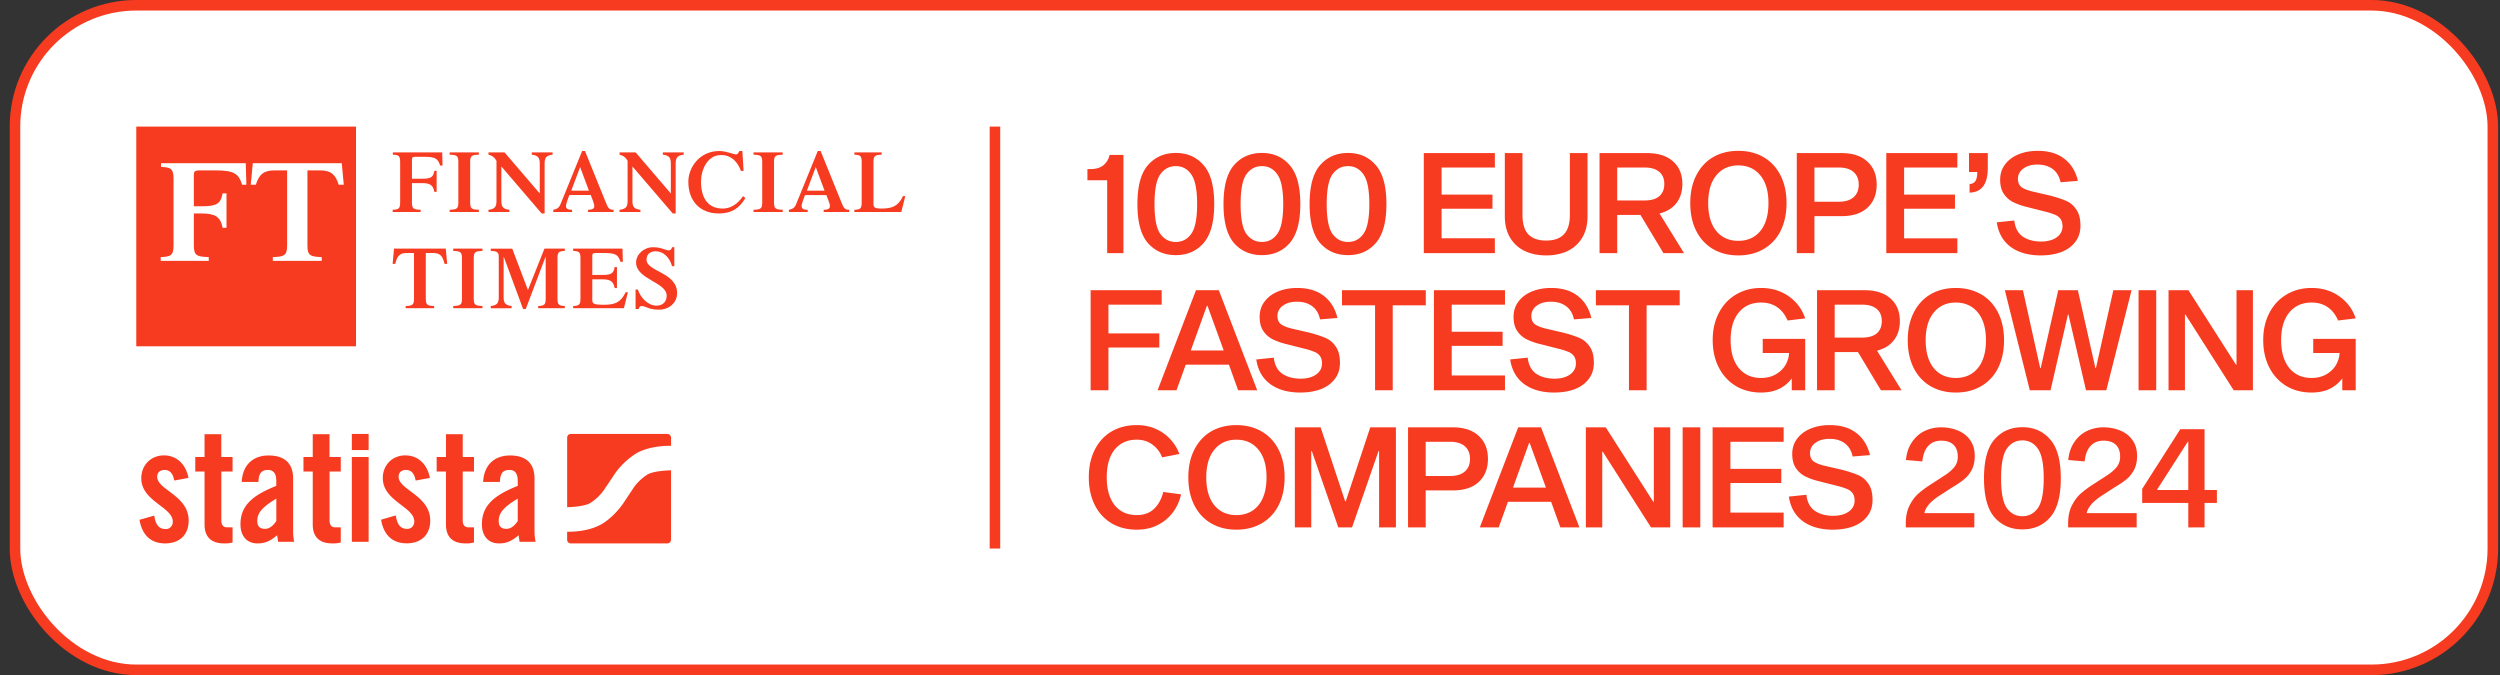 <svg xmlns="http://www.w3.org/2000/svg" width="237" height="64" fill="none"><rect width="100%" height="100%" fill="#333333" stroke="none"/><rect width="234.9" height="63" x="1.421" y=".5" fill="#fff" rx="11.5"/><rect width="234.9" height="63" x="1.421" y=".5" stroke="#F73B20" rx="11.5"/><path fill="#F73B20" d="M33.75 32.829H12.92V12h20.83v20.829Z"/><path fill="#fff" d="M18.376 23.258c0 .968.268 1.075 1.414 1.117v.354h-4.555v-.354c.948-.042 1.217-.15 1.217-1.117v-6.316c0-.968-.27-1.077-1.188-1.117v-.354h8.034l.058 2.041h-.397c-.34-1.034-.707-1.36-2.589-1.36h-1.458c-.437 0-.536.095-.536.476v2.928h.718c1.5 0 1.825-.26 2.009-1.227h.368v3.268h-.368c-.198-1.09-.764-1.36-2.01-1.36h-.717v3.02Zm14.021-7.787h-8.431l-.196 2.043h.483c.309-1 .763-1.362 1.778-1.362h1.188v7.106c0 .968-.268 1.075-1.358 1.117v.354h4.64v-.354c-1.089-.042-1.357-.15-1.357-1.117v-7.106h1.188c1.015 0 1.47.362 1.777 1.362h.483l-.195-2.043Z"/><path fill="#F73B20" d="M39.054 19.204c0 .59.158.656.823.683v.21h-2.65v-.21c.55-.027.708-.092.708-.683v-3.857c0-.593-.157-.659-.693-.683v-.216h4.679l.032 1.246h-.23c-.198-.631-.412-.83-1.507-.83h-.849c-.255 0-.313.057-.313.292v1.786h.957c.872 0 1.061-.158 1.168-.748h.215v1.997h-.215c-.115-.667-.445-.833-1.168-.833h-.957v1.846Zm5.518 0c0 .59.156.656.824.683v.21h-2.768v-.21c.669-.027.823-.092.823-.683v-3.857c0-.593-.154-.659-.823-.683v-.216h2.768v.216c-.668.024-.824.09-.824.683v3.857Zm6.596-3.699c0-.549-.148-.773-.758-.841v-.216h1.976v.216c-.609.068-.757.292-.757.841v4.732h-.28l-3.82-4.458v3.267c0 .55.147.773.757.841v.21h-1.977v-.21c.61-.068.757-.292.757-.841V15.24c-.189-.336-.412-.494-.757-.576v-.216h1.523l3.337 3.893v-2.836Zm2.989 2.568.84-2.237.833 2.237h-1.673Zm4.01 2.025v-.21c-.42.008-.526-.175-.74-.708l-1.97-4.866h-.27l-2.05 5.04c-.141.35-.33.457-.684.534v.21h1.778v-.21c-.387 0-.576-.085-.576-.358 0-.233.256-.858.32-1.041h2.027c.066.183.337.808.337 1.04 0 .274-.205.358-.593.358v.21h2.421Zm5.427-4.593c0-.549-.147-.773-.756-.841v-.216h1.976v.216c-.61.068-.759.292-.759.841v4.732h-.279l-3.821-4.458v3.267c0 .55.148.773.758.841v.21h-1.978v-.21c.61-.068.76-.292.76-.841V15.24c-.19-.336-.414-.494-.76-.576v-.216h1.524l3.335 3.893v-2.836Zm7.071 3.265c-.585 1.008-1.352 1.467-2.513 1.467-1.82 0-2.898-1.207-2.898-3.013 0-1.287 1.004-2.91 2.956-2.91.585 0 1.415.333 1.54.333.164 0 .213-.09.347-.333h.279l.116 1.888h-.248c-.33-.874-.913-1.505-1.894-1.505-1.318 0-1.894 1.44-1.894 2.527 0 1.524.65 2.546 2.043 2.546 1.086 0 1.688-.814 1.943-1.172l.223.172Zm2.712.434c0 .59.157.656.824.683v.21h-2.768v-.21c.668-.027.825-.092.825-.683v-3.857c0-.593-.157-.659-.825-.683v-.216h2.768v.216c-.667.024-.824.09-.824.683v3.857Zm3.117-1.13.84-2.238.832 2.237h-1.672Zm4.011 2.024v-.21c-.42.008-.527-.175-.74-.708l-1.97-4.866h-.27l-2.052 5.04c-.14.35-.33.457-.684.534v.21h1.779v-.21c-.387 0-.576-.085-.576-.358 0-.233.256-.858.321-1.041h2.026c.065.183.337.808.337 1.04 0 .274-.206.358-.593.358v.21h2.422Zm.49 0v-.21c.535-.025.692-.093.692-.684v-3.857c0-.593-.157-.659-.692-.683v-.216h2.585v.216c-.617.024-.774.09-.774.683v3.967c0 .341.099.456.725.456 1.005 0 1.597-.183 2.075-1.18h.215l-.379 1.508h-4.447Zm-42.54 8.912c.636-.027.791-.093.791-.683v-4.341h-.69c-.651 0-.907.265-1.088 1.03h-.247l.132-1.446h4.907l.132 1.446h-.248c-.18-.765-.435-1.03-1.085-1.03h-.692v4.34c0 .591.156.657.789.684v.21h-2.7v-.21Zm6.457-.683c0 .59.157.656.824.68v.213h-2.768v-.213c.67-.024.824-.09.824-.68v-3.86c0-.59-.155-.656-.824-.68v-.22h2.768v.22c-.667.024-.824.09-.824.68v3.86Zm6.702-4.757h1.928v.216c-.536.025-.691.09-.691.68v3.86c0 .591.155.657.69.684v.21h-2.52v-.21c.552-.027.71-.093.71-.683v-3.975h-.017l-1.87 4.94h-.255l-1.827-4.94h-.017v3.817c0 .549.148.773.757.841v.21h-1.976v-.21c.609-.068.757-.292.757-.841v-3.842c0-.39-.164-.54-.757-.54v-.217h2.034l1.49 3.924 1.564-3.924Zm2.723 5.65v-.21c.534-.027.69-.093.69-.683v-3.86c0-.59-.156-.656-.69-.68v-.217h4.676l.033 1.246h-.23c-.198-.63-.412-.83-1.507-.83h-.847c-.257 0-.313.057-.313.29v1.789h.954c.873 0 1.062-.159 1.17-.749h.214v1.995h-.214c-.117-.664-.445-.83-1.17-.83h-.954v1.955c0 .339.098.456 1.086.456 1.004 0 1.598-.183 2.075-1.183h.214l-.379 1.511h-4.808Zm5.915-1.775h.216c.237.748.946 1.53 1.77 1.53.708 0 .964-.498.964-.94 0-1.298-2.9-1.539-2.9-3.15 0-.782.75-1.449 1.606-1.449.84 0 1.136.298 1.508.298.156 0 .255-.123.296-.298h.214v1.796h-.214c-.23-.815-.806-1.413-1.565-1.413-.625 0-.857.407-.857.792 0 1.153 2.9 1.189 2.9 3.175 0 .888-.724 1.57-1.73 1.57-.989 0-1.243-.346-1.631-.346-.147 0-.247.098-.28.281h-.297v-1.846Z"/><g fill="#F73B20" clip-path="url(#a)"><path d="M33.354 41.14v1.524h1.593V41.14h-1.593Zm-13.963.02v2.166h-.88v1.376h.88v5.005c0 1.235.667 1.808 1.86 1.808.268.011.537-.019.797-.089v-1.435h-.526c-.37 0-.541-.247-.541-.657v-4.632h1.067v-1.376h-1.071V41.16H19.39Zm10.257 0v2.166h-.88v1.376h.88v5.005c0 1.235.667 1.808 1.86 1.808.268.011.537-.019.796-.089v-1.435h-.523c-.37 0-.54-.247-.54-.657v-4.632h1.063v-1.376h-1.066V41.16h-1.59Zm12.63 0v2.166h-.882v1.376h.881v5.005c0 1.235.667 1.808 1.86 1.808.269.011.537-.019.797-.089v-1.435h-.527c-.368 0-.54-.247-.54-.657v-4.632h1.067v-1.376h-1.067V41.16h-1.59Zm-26.741 2.01c-1.203.008-2.142.89-2.142 2.17 0 2.195 2.985 2.717 2.985 4.108a.696.696 0 0 1-.2.52.625.625 0 0 1-.505.183c-.723 0-.951-.6-1.05-1.272l-1.4.396c.236 1.403 1.039 2.24 2.43 2.24 1.293 0 2.23-.74 2.23-2.166 0-2.391-2.982-2.898-2.982-4.155 0-.418.284-.643.704-.643.512 0 .797.361.91 1.003l1.35-.247c-.235-1.255-1.08-2.137-2.33-2.137Zm22.886 0c-1.196 0-2.133.883-2.133 2.152 0 2.196 2.983 2.718 2.983 4.108a.696.696 0 0 1-.2.52.626.626 0 0 1-.505.184c-.723 0-.939-.6-1.052-1.272l-1.39.405c.235 1.403 1.036 2.24 2.428 2.24 1.292 0 2.232-.74 2.232-2.165-.014-2.384-2.997-2.89-2.997-4.148 0-.418.282-.643.704-.643.512 0 .797.361.91 1.003l1.35-.247c-.235-1.255-1.08-2.137-2.33-2.137Zm-12.95.008c-1.478 0-2.474.882-2.559 2.51H24.5c.03-.687.185-1.137.909-1.137.526 0 .782.361.782 1.033v.477c-2.288.912-3.394 1.882-3.394 3.646 0 1.03.538 1.808 1.618 1.808.768 0 1.264-.27 1.86-.778.014.195.073.405.087.628h1.52a6.036 6.036 0 0 1-.094-.838V45.36c0-1.464-.838-2.18-2.316-2.18Zm22.883 0c-1.478 0-2.471.882-2.556 2.51h1.59c.029-.687.186-1.137.91-1.137.526 0 .782.361.782 1.033v.477c-2.288.912-3.397 1.882-3.397 3.646 0 1.03.54 1.808 1.621 1.808.766 0 1.264-.27 1.86-.778.014.195.07.405.085.628h1.522a6.035 6.035 0 0 1-.101-.85v-5.156c0-1.464-.839-2.18-2.316-2.18Zm-15.002.148v8.038h1.593v-8.038h-1.593Zm-7.159 3.945v2.122c-.27.403-.625.741-1.066.741-.47 0-.738-.21-.738-.74 0-.702.355-1.256 1.804-2.123Zm22.887 0v2.122c-.27.403-.625.741-1.067.741-.481 0-.737-.21-.737-.74 0-.702.355-1.256 1.804-2.123ZM54.11 41.14a.336.336 0 0 0-.244.107.372.372 0 0 0-.1.256v6.578h.048s1.485-.029 2.114-.377a4.569 4.569 0 0 0 1.372-1.32l.371-.55.118-.176c.014-.017.075-.11.11-.165.035-.055.188-.282.336-.51a7.098 7.098 0 0 1 2.163-2.05c1.372-.74 3.19-.666 3.19-.666h.028v-.742a.374.374 0 0 0-.093-.27.338.338 0 0 0-.252-.115h-9.16Zm9.504 3.436a.357.357 0 0 1-.09.013s-1.482.03-2.118.38a4.55 4.55 0 0 0-1.372 1.317l-.364.553c-.054.08-.106.158-.12.175l-.11.166-.336.509s-.895 1.358-2.163 2.05c-1.316.719-3.037.672-3.178.667v.741a.374.374 0 0 0 .1.26c.064.07.153.108.245.108h9.16c.092 0 .18-.038.244-.106a.372.372 0 0 0 .102-.257v-6.576Z"/></g><path fill="#F73B20" d="M93.821 12h1v40h-1zM106.501 24h-1.541v-6.91h-1.873v-1.062h.279c.54 0 .956-.124 1.249-.372.301-.257.491-.58.571-.97h1.315V24Zm4.967-9.5c1.089 0 1.966.385 2.63 1.156.674.761 1.01 1.993 1.01 3.693 0 1.692-.336 2.924-1.01 3.694-.664.762-1.541 1.143-2.63 1.143-1.09 0-1.971-.38-2.645-1.143-.664-.77-.996-2.002-.996-3.694 0-1.7.332-2.932.996-3.693.674-.771 1.555-1.156 2.645-1.156Zm0 8.437c.611 0 1.098-.257 1.461-.77.372-.514.558-1.453.558-2.818 0-1.364-.186-2.303-.558-2.817-.363-.522-.85-.783-1.461-.783-.612 0-1.103.26-1.475.783-.364.514-.545 1.453-.545 2.817 0 1.365.181 2.304.545 2.817.372.514.863.771 1.475.771Zm8.161-8.437c1.09 0 1.967.385 2.631 1.156.673.761 1.01 1.993 1.01 3.693 0 1.692-.337 2.924-1.01 3.694-.664.762-1.541 1.143-2.631 1.143-1.089 0-1.971-.38-2.644-1.143-.664-.77-.996-2.002-.996-3.694 0-1.7.332-2.932.996-3.693.673-.771 1.555-1.156 2.644-1.156Zm0 8.437c.612 0 1.099-.257 1.462-.77.372-.514.558-1.453.558-2.818 0-1.364-.186-2.303-.558-2.817-.363-.522-.85-.783-1.462-.783-.611 0-1.102.26-1.475.783-.363.514-.544 1.453-.544 2.817 0 1.365.181 2.304.544 2.817.373.514.864.771 1.475.771Zm8.162-8.437c1.09 0 1.967.385 2.631 1.156.673.761 1.01 1.993 1.01 3.693 0 1.692-.337 2.924-1.01 3.694-.664.762-1.541 1.143-2.631 1.143-1.089 0-1.971-.38-2.644-1.143-.664-.77-.997-2.002-.997-3.694 0-1.7.333-2.932.997-3.693.673-.771 1.555-1.156 2.644-1.156Zm0 8.437c.611 0 1.099-.257 1.462-.77.372-.514.558-1.453.558-2.818 0-1.364-.186-2.303-.558-2.817-.363-.522-.851-.783-1.462-.783s-1.103.26-1.475.783c-.363.514-.544 1.453-.544 2.817 0 1.365.181 2.304.544 2.817.372.514.864.771 1.475.771Zm13.695-4.491v1.342h-4.823v2.803h5.049V24h-6.736v-9.487h6.736v1.368h-5.049v2.565h4.823Zm9.011 2.06c0 .797-.169 1.474-.505 2.032a3.213 3.213 0 0 1-1.395 1.263c-.594.274-1.267.412-2.02.412-.753 0-1.426-.138-2.02-.412a3.213 3.213 0 0 1-1.395-1.263c-.336-.558-.505-1.235-.505-2.033v-5.992h1.674v5.833c0 .86.186 1.484.559 1.873.38.39.943.585 1.687.585.744 0 1.302-.195 1.674-.584.381-.39.572-1.015.572-1.874v-5.833h1.674v5.992Zm5.019-.133h-2.205V24h-1.674v-9.487h4.504c1.054 0 1.873.261 2.458.784.594.522.89 1.235.89 2.14 0 .717-.186 1.319-.558 1.806-.372.487-.908.82-1.607.997l2.325 3.76h-1.953l-2.18-3.627Zm.386-1.369c.611 0 1.076-.133 1.395-.399.319-.274.478-.664.478-1.169 0-.496-.159-.877-.478-1.143-.319-.274-.784-.412-1.395-.412h-2.591v3.123h2.591Zm8.891-4.704c.904 0 1.701.2 2.392.598.691.399 1.227.975 1.608 1.727.38.745.571 1.622.571 2.631 0 1.01-.191 1.892-.571 2.645a4.068 4.068 0 0 1-1.608 1.714c-.691.398-1.488.598-2.392.598-.903 0-1.701-.2-2.392-.598-.682-.399-1.213-.97-1.594-1.714-.381-.753-.571-1.635-.571-2.645s.19-1.886.571-2.63c.381-.753.912-1.33 1.594-1.728.691-.398 1.489-.598 2.392-.598Zm0 8.53c.877 0 1.572-.31 2.086-.93.514-.628.771-1.51.771-2.644 0-1.133-.257-2.01-.771-2.63-.514-.63-1.209-.944-2.086-.944-.877 0-1.572.315-2.086.943-.514.62-.771 1.498-.771 2.631 0 1.134.257 2.016.771 2.645.514.62 1.209.93 2.086.93Zm9.781-8.317c1.062 0 1.882.27 2.458.81.584.532.877 1.258.877 2.18 0 .92-.293 1.652-.877 2.192-.576.531-1.396.797-2.458.797h-2.565V24h-1.674v-9.487h4.239Zm-.253 4.61c.611 0 1.076-.141 1.395-.425.328-.283.492-.682.492-1.195 0-.514-.164-.913-.492-1.196-.319-.284-.784-.426-1.395-.426h-2.312v3.243h2.312Zm11.011-.677v1.342h-4.823v2.803h5.049V24h-6.737v-9.487h6.737v1.368h-5.049v2.565h4.823Zm3.111-2.538c0 1.541-.576 2.325-1.728 2.352v-.81c.257-.018.443-.116.558-.293.116-.186.173-.47.173-.85h-.784v-1.794h1.781v1.395Zm6.898 1.369c-.115-.55-.363-.966-.744-1.25-.381-.283-.864-.425-1.449-.425-.558 0-1.005.129-1.342.386a1.165 1.165 0 0 0-.505.983c0 .346.12.607.359.784.248.168.607.306 1.076.412l1.608.372c.638.168 1.147.336 1.528.505.381.16.7.43.957.81.266.372.399.886.399 1.542 0 .61-.169 1.13-.505 1.554-.328.425-.775.744-1.342.957-.567.204-1.205.306-1.914.306-1.169 0-2.121-.27-2.857-.81-.726-.541-1.164-1.316-1.315-2.326l1.661-.173c.08.7.35 1.21.81 1.528.461.31 1.037.465 1.728.465.602 0 1.089-.128 1.461-.385.381-.266.572-.62.572-1.063 0-.293-.067-.527-.2-.704a1.195 1.195 0 0 0-.544-.399 6.593 6.593 0 0 0-.93-.292l-1.675-.425a6.532 6.532 0 0 1-1.302-.452 2.326 2.326 0 0 1-.903-.784c-.239-.346-.359-.797-.359-1.356 0-.558.155-1.04.465-1.448.31-.416.735-.735 1.276-.957.54-.221 1.147-.332 1.82-.332 1.036 0 1.873.248 2.511.744.647.487 1.081 1.187 1.302 2.1l-1.647.133ZM105.08 31.605h4.823v1.342h-4.823V37h-1.688v-9.487h6.737v1.368h-5.049v2.724Zm7.329 2.963L111.532 37h-1.794l3.641-9.487h2.165L119.185 37h-1.807l-.877-2.432h-4.092Zm2.059-5.58h-.053l-1.528 4.238h3.123l-1.542-4.238Zm10.673 1.289c-.115-.55-.363-.966-.744-1.25-.381-.283-.864-.425-1.448-.425-.558 0-1.006.129-1.342.386a1.163 1.163 0 0 0-.505.983c0 .346.119.607.359.784.248.168.606.306 1.076.412l1.608.372c.637.168 1.147.336 1.528.505.381.16.699.43.956.81.266.372.399.886.399 1.542 0 .61-.168 1.13-.505 1.554-.328.425-.775.744-1.342.957-.567.204-1.205.306-1.913.306-1.17 0-2.122-.27-2.857-.81-.727-.541-1.165-1.316-1.316-2.326l1.661-.173c.08.7.35 1.21.811 1.528.46.31 1.036.465 1.727.465.603 0 1.09-.128 1.462-.385.381-.266.571-.62.571-1.063 0-.292-.066-.527-.199-.704a1.203 1.203 0 0 0-.545-.399 6.508 6.508 0 0 0-.93-.292l-1.674-.425a6.532 6.532 0 0 1-1.302-.452 2.322 2.322 0 0 1-.904-.784c-.239-.346-.359-.797-.359-1.356 0-.558.155-1.04.465-1.448.31-.416.736-.735 1.276-.957.54-.221 1.147-.332 1.82-.332 1.037 0 1.874.248 2.512.744.646.488 1.08 1.187 1.302 2.1l-1.648.133Zm6.889-1.33V37h-1.674v-8.052h-3.136v-1.435h7.946v1.435h-3.136Zm10.417 2.499v1.342h-4.824v2.804h5.049V37h-6.736v-9.487h6.736v1.368h-5.049v2.565h4.824Zm6.764-1.17c-.115-.549-.363-.965-.744-1.248-.381-.284-.863-.426-1.448-.426-.558 0-1.005.129-1.342.386a1.163 1.163 0 0 0-.505.983c0 .346.12.607.359.784.248.168.607.306 1.076.412l1.608.372c.638.168 1.147.336 1.528.505.381.16.7.43.957.81.265.372.398.886.398 1.542 0 .61-.168 1.13-.505 1.554-.327.425-.775.744-1.342.957-.567.204-1.204.306-1.913.306-1.169 0-2.122-.27-2.857-.81-.726-.541-1.165-1.316-1.315-2.326l1.661-.173c.079.7.35 1.21.81 1.528.461.31 1.037.465 1.727.465.603 0 1.09-.128 1.462-.385.381-.266.571-.62.571-1.063 0-.292-.066-.527-.199-.704a1.198 1.198 0 0 0-.545-.399 6.508 6.508 0 0 0-.93-.292l-1.674-.425a6.532 6.532 0 0 1-1.302-.452 2.336 2.336 0 0 1-.904-.784c-.239-.346-.358-.797-.358-1.356 0-.558.155-1.04.465-1.448.31-.416.735-.735 1.275-.957.541-.221 1.147-.332 1.821-.332 1.036 0 1.873.248 2.511.744.647.488 1.081 1.187 1.302 2.1l-1.648.133Zm6.889-1.328V37h-1.674v-8.052h-3.136v-1.435h7.946v1.435H156.1ZM169.858 37v-1.13a3.2 3.2 0 0 1-1.196.997c-.487.23-1.059.346-1.714.346-.895 0-1.688-.204-2.379-.612a4.314 4.314 0 0 1-1.621-1.754c-.39-.753-.584-1.62-.584-2.604 0-.974.194-1.834.584-2.578.39-.753.93-1.333 1.621-1.74.691-.417 1.484-.625 2.379-.625 1.001 0 1.873.262 2.617.784.744.514 1.267 1.214 1.568 2.1l-1.674.199c-.23-.55-.558-.97-.983-1.262-.417-.293-.926-.439-1.528-.439-.886 0-1.59.315-2.113.944-.514.628-.771 1.501-.771 2.617 0 1.125.257 2.006.771 2.644.523.63 1.227.944 2.113.944.513 0 .965-.107 1.355-.32.399-.22.709-.509.93-.863a2.53 2.53 0 0 0 .372-1.182h-2.498v-1.342h4.026V37h-1.275Zm6.277-3.627h-2.206V37h-1.674v-9.487h4.505c1.054 0 1.873.261 2.458.784.593.522.89 1.235.89 2.14 0 .717-.186 1.319-.558 1.806-.372.487-.908.82-1.608.997l2.326 3.76h-1.954l-2.179-3.627Zm.386-1.369c.611 0 1.076-.133 1.395-.399.319-.274.478-.664.478-1.169 0-.496-.159-.877-.478-1.143-.319-.274-.784-.412-1.395-.412h-2.592v3.123h2.592Zm8.891-4.704c.903 0 1.701.2 2.392.598.69.399 1.226.975 1.607 1.727.381.745.572 1.622.572 2.631 0 1.01-.191 1.892-.572 2.645a4.072 4.072 0 0 1-1.607 1.714c-.691.398-1.489.598-2.392.598-.904 0-1.701-.2-2.392-.598-.682-.399-1.213-.97-1.594-1.714-.381-.753-.572-1.635-.572-2.645s.191-1.886.572-2.63c.381-.753.912-1.33 1.594-1.728.691-.398 1.488-.598 2.392-.598Zm0 8.53c.877 0 1.572-.31 2.086-.93.514-.628.771-1.51.771-2.644 0-1.133-.257-2.01-.771-2.63-.514-.63-1.209-.944-2.086-.944-.877 0-1.573.315-2.086.944-.514.62-.771 1.497-.771 2.63 0 1.134.257 2.016.771 2.645.513.62 1.209.93 2.086.93Zm10.68-6.005h-.053L194.391 37h-1.966l-2.366-9.487h1.714l1.635 7.374h.053l1.661-7.374h1.86l1.661 7.374h.053l1.648-7.374h1.727L199.679 37h-1.926l-1.661-7.175Zm6.644-2.312h1.674V37h-1.674v-9.487Zm9.02 9.487-4.571-7.175h-.053V37h-1.555v-9.487h1.887l4.505 7.055h.053v-7.055h1.554V37h-1.82Zm10.291 0v-1.13a3.2 3.2 0 0 1-1.196.997c-.487.23-1.059.346-1.714.346-.895 0-1.688-.204-2.379-.612a4.314 4.314 0 0 1-1.621-1.754c-.389-.753-.584-1.62-.584-2.604 0-.974.195-1.834.584-2.578.39-.753.93-1.333 1.621-1.74.691-.417 1.484-.625 2.379-.625 1.001 0 1.873.262 2.617.784.744.514 1.267 1.214 1.568 2.1l-1.674.199c-.23-.55-.558-.97-.983-1.262-.416-.293-.926-.439-1.528-.439-.886 0-1.59.315-2.113.944-.514.628-.771 1.501-.771 2.617 0 1.125.257 2.006.771 2.644.523.63 1.227.944 2.113.944.514 0 .965-.107 1.355-.32.399-.22.709-.509.93-.863a2.53 2.53 0 0 0 .372-1.182h-2.498v-1.342h4.026V37h-1.275Zm-110.085 9.864a4.258 4.258 0 0 1-.717 1.635 4.025 4.025 0 0 1-1.422 1.235c-.593.32-1.284.479-2.073.479-.885 0-1.674-.2-2.365-.598a4.18 4.18 0 0 1-1.594-1.728c-.381-.753-.572-1.634-.572-2.644 0-1 .191-1.873.572-2.617.381-.753.912-1.33 1.594-1.728.691-.398 1.48-.598 2.365-.598.709 0 1.342.133 1.9.399a4.042 4.042 0 0 1 1.369 1.023c.363.416.625.855.784 1.315l-1.634.32a2.634 2.634 0 0 0-.904-1.197c-.416-.318-.921-.478-1.515-.478-.868 0-1.559.31-2.072.93-.505.62-.758 1.497-.758 2.631 0 1.143.253 2.029.758 2.658.513.62 1.204.93 2.072.93.7 0 1.258-.204 1.675-.612.416-.416.699-.943.85-1.58l1.687.225Zm5.248-6.564c.904 0 1.701.2 2.392.598.691.399 1.227.975 1.608 1.727.381.745.571 1.622.571 2.631 0 1.01-.19 1.892-.571 2.645a4.068 4.068 0 0 1-1.608 1.714c-.691.398-1.488.598-2.392.598-.903 0-1.7-.2-2.391-.598-.682-.399-1.214-.97-1.595-1.714-.381-.753-.571-1.635-.571-2.645s.19-1.886.571-2.63c.381-.753.913-1.33 1.595-1.728.691-.398 1.488-.598 2.391-.598Zm0 8.53c.877 0 1.573-.31 2.087-.93.513-.628.77-1.51.77-2.644 0-1.133-.257-2.01-.77-2.63-.514-.63-1.21-.944-2.087-.944-.877 0-1.572.315-2.086.944-.513.62-.77 1.497-.77 2.63 0 1.134.257 2.016.77 2.645.514.62 1.209.93 2.086.93ZM132.332 50h-1.594v-7.242h-.053L128.173 50h-1.302l-2.511-7.242h-.053V50h-1.555v-9.487h2.445l2.325 7.016h.054l2.325-7.016h2.431V50Zm5.39-9.487c1.063 0 1.882.27 2.458.81.585.532.877 1.258.877 2.18 0 .92-.292 1.652-.877 2.192-.576.531-1.395.797-2.458.797h-2.565V50h-1.674v-9.487h4.239Zm-.253 4.61c.612 0 1.077-.141 1.396-.425.327-.283.491-.682.491-1.196 0-.513-.164-.912-.491-1.195-.319-.284-.784-.426-1.396-.426h-2.312v3.243h2.312Zm5.485 2.445L142.077 50h-1.794l3.641-9.487h2.166L149.73 50h-1.807l-.877-2.432h-4.092Zm2.059-5.58h-.053l-1.528 4.238h3.123l-1.542-4.238ZM156.518 50l-4.571-7.175h-.053V50h-1.555v-9.487h1.887l4.504 7.055h.053v-7.055h1.555V50h-1.82Zm2.996-9.487h1.674V50h-1.674v-9.487Zm9.351 3.933v1.342h-4.823v2.804h5.049V50h-6.736v-9.487h6.736v1.368h-5.049v2.565h4.823Zm6.765-1.17c-.115-.549-.363-.965-.744-1.248-.381-.284-.863-.426-1.448-.426-.558 0-1.005.129-1.342.386a1.163 1.163 0 0 0-.505.983c0 .346.12.607.359.784.248.168.607.306 1.076.412l1.608.372c.638.168 1.147.337 1.528.505.381.16.7.43.957.81.265.372.398.886.398 1.542 0 .61-.168 1.13-.505 1.554-.328.425-.775.744-1.342.957-.567.204-1.204.306-1.913.306-1.169 0-2.122-.27-2.857-.81-.726-.541-1.165-1.316-1.315-2.326l1.661-.173c.079.7.349 1.21.81 1.528.461.31 1.036.465 1.727.465.603 0 1.09-.128 1.462-.385.381-.266.571-.62.571-1.063 0-.292-.066-.527-.199-.704a1.198 1.198 0 0 0-.545-.399 6.508 6.508 0 0 0-.93-.292l-1.674-.425a6.532 6.532 0 0 1-1.302-.452 2.33 2.33 0 0 1-.904-.784c-.239-.346-.358-.797-.358-1.356 0-.558.155-1.04.465-1.448.31-.416.735-.735 1.275-.957.541-.221 1.147-.332 1.821-.332 1.036 0 1.873.248 2.511.744.646.488 1.081 1.187 1.302 2.1l-1.648.133ZM187.167 50h-6.498v-.399c0-.664.124-1.235.372-1.714.248-.478.541-.859.877-1.142.337-.293.744-.59 1.223-.89l1.209-.785c.363-.23.66-.482.89-.757.239-.283.359-.62.359-1.01 0-.505-.138-.886-.412-1.142-.266-.257-.656-.386-1.169-.386-.514 0-.926.173-1.236.518-.301.337-.483.82-.545 1.449l-1.555-.133c.062-.656.248-1.214.559-1.674.31-.47.704-.824 1.182-1.063a3.57 3.57 0 0 1 1.595-.36c.584 0 1.116.103 1.594.306.487.195.873.497 1.156.904.292.399.439.9.439 1.502 0 .522-.098.965-.293 1.328a2.814 2.814 0 0 1-.704.877 8.098 8.098 0 0 1-1.023.704l-.253.16-1.089.704c-.461.301-.806.598-1.037.89-.221.284-.345.536-.372.758h4.731V50Zm4.556-9.5c1.09 0 1.967.385 2.631 1.156.674.761 1.01 1.993 1.01 3.693 0 1.692-.336 2.924-1.01 3.694-.664.762-1.541 1.143-2.631 1.143-1.089 0-1.97-.38-2.644-1.143-.664-.77-.996-2.002-.996-3.694 0-1.7.332-2.932.996-3.693.674-.771 1.555-1.156 2.644-1.156Zm0 8.437c.612 0 1.099-.257 1.462-.77.372-.514.558-1.453.558-2.818 0-1.364-.186-2.303-.558-2.816-.363-.523-.85-.784-1.462-.784-.611 0-1.102.26-1.474.783-.364.514-.545 1.453-.545 2.817 0 1.365.181 2.304.545 2.817.372.514.863.771 1.474.771ZM202.556 50h-6.497v-.399c0-.664.124-1.235.372-1.714.248-.478.54-.859.877-1.142a9.94 9.94 0 0 1 1.222-.89l1.209-.785c.363-.23.66-.482.89-.757.24-.283.359-.62.359-1.01 0-.505-.137-.886-.412-1.142-.265-.257-.655-.386-1.169-.386s-.926.173-1.236.518c-.301.337-.483.82-.545 1.449l-1.554-.133c.062-.656.248-1.214.558-1.674.31-.47.704-.824 1.183-1.063a3.565 3.565 0 0 1 1.594-.36c.585 0 1.116.103 1.594.306.488.195.873.497 1.156.904.293.399.439.9.439 1.502 0 .522-.097.965-.292 1.328-.195.363-.43.656-.705.877a7.954 7.954 0 0 1-1.023.704l-.252.16-1.09.704c-.46.301-.806.598-1.036.89-.222.284-.346.536-.372.758h4.73V50Zm7.605-3.548v1.223h-1.169V50h-1.542v-2.325h-4.371v-1.329l3.614-5.66h2.299v5.766h1.169Zm-5.66 0h2.949v-4.57h-.053l-2.896 4.517v.053Z"/><defs><clipPath id="a"><path fill="#fff" d="M12.92 40.829h51v11h-51z"/></clipPath></defs></svg>
